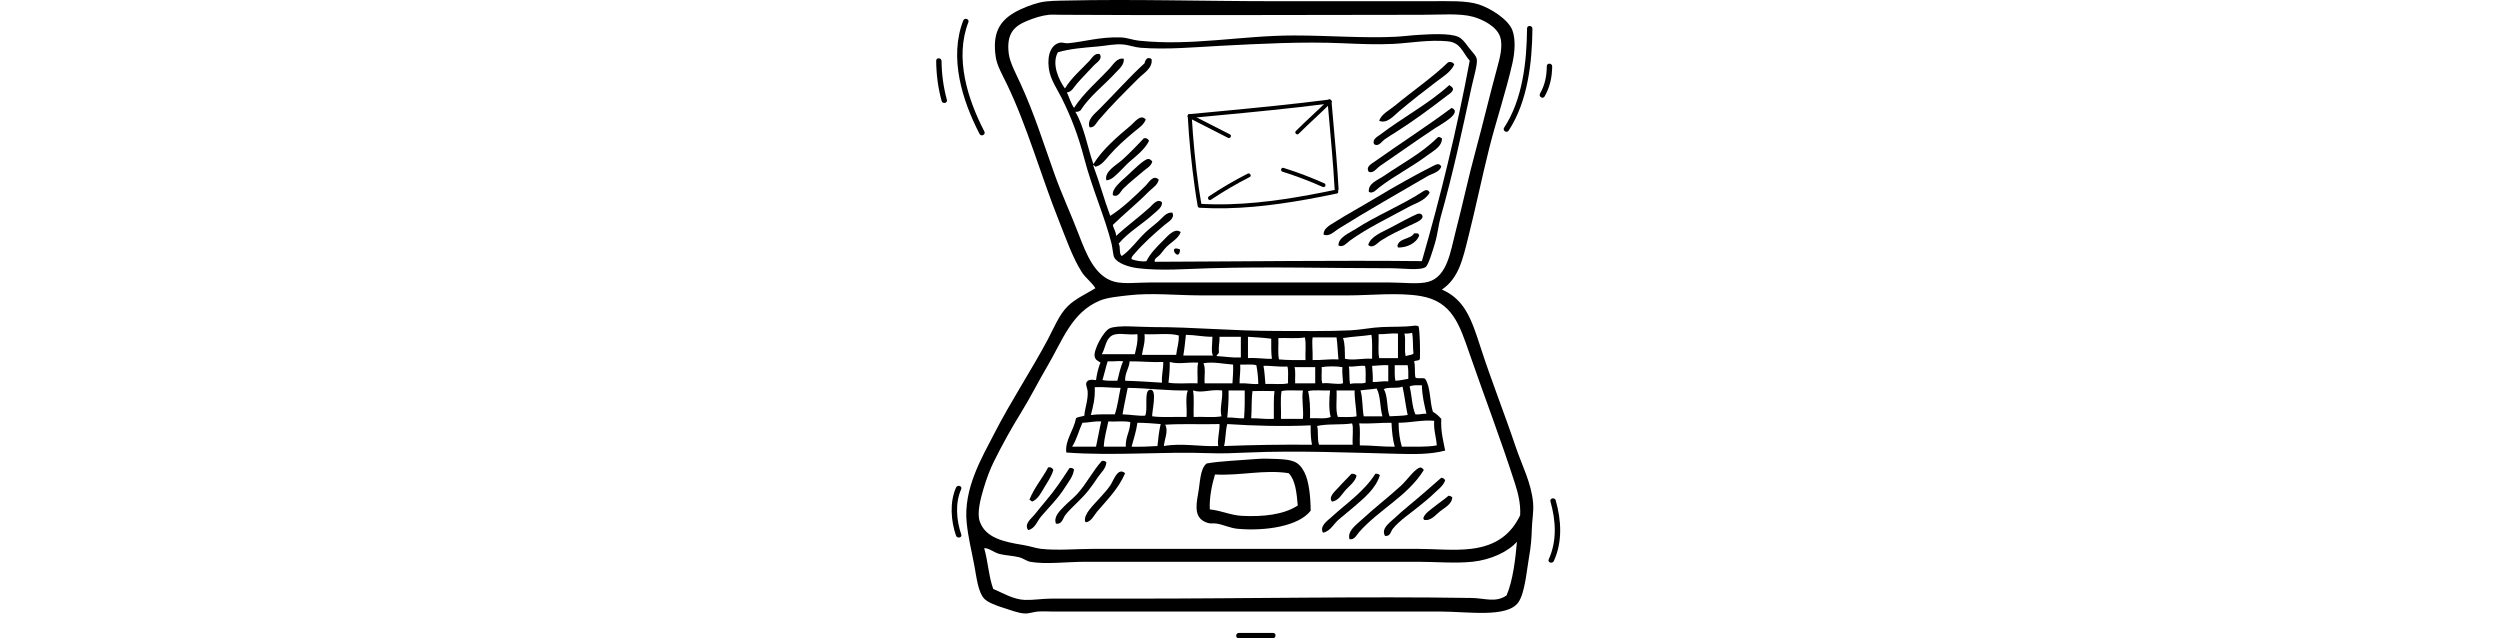 <svg width="470" height="120" viewBox="0 0 470 120" fill="none" xmlns="http://www.w3.org/2000/svg">
<path fill-rule="evenodd" clip-rule="evenodd" d="M271.083 54.44C275.308 56.273 276.62 59.931 278.256 65.015C280.307 71.397 282.833 77.7 284.94 83.977C286.092 87.407 287.907 90.802 288.222 94.551C288.361 96.199 288.021 97.852 287.979 99.535C287.939 101.157 287.799 102.832 287.493 104.517C287.037 107.03 286.715 111.499 285.427 113.269C283.295 116.195 275.992 114.97 270.72 114.97C246.364 114.969 222.236 114.973 197.91 114.97C197.003 114.97 196.01 114.895 195.114 114.97C194.244 115.043 193.499 115.365 192.683 115.335C191.419 115.287 189.968 114.677 188.55 114.242C187.232 113.837 185.689 113.246 185.025 112.539C183.871 111.312 183.573 108.451 183.202 106.461C182.608 103.29 182.036 101.165 181.742 98.317C181.077 91.876 184.589 86.051 186.969 81.421C190.068 75.394 193.846 69.693 196.936 63.917C198.058 61.819 199.097 59.184 200.704 57.596C202.152 56.166 204.14 55.281 205.931 54.193C205.45 53.277 204.069 52.242 203.378 51.155C201.616 48.382 200.417 44.85 199.002 41.31C195.728 33.111 193.115 23.733 189.278 15.783C188.476 14.121 187.45 12.348 187.212 10.799C186.5 6.163 188.006 3.97 190.616 2.413C191.966 1.609 193.972 0.824 195.478 0.469C196.916 0.128 198.952 0.136 200.34 0.104C212.851 -0.187 226.317 0.226 239.6 0.226C248.777 0.226 258.868 0.226 268.894 0.226C272.218 0.226 275.663 0.073 278.01 0.835C280.266 1.567 283.559 3.647 284.331 5.697C284.96 7.367 284.795 9.856 284.331 11.896C283.101 17.307 281.205 22.939 279.954 27.942C278.581 33.44 277.454 38.969 276.064 44.472C275.004 48.68 274.288 52.258 271.083 54.44ZM192.925 3.997C190.584 4.979 189.193 6.402 189.643 10.075C189.852 11.773 191.041 13.933 191.831 15.666C194.54 21.608 195.98 26.38 198.273 32.805C199.546 36.369 201.287 40.13 202.77 43.988C204.244 47.819 205.857 52.021 209.578 52.981C211.296 53.426 214.011 53.103 216.384 53.103C231.818 53.103 245.779 53.103 261.115 53.103C263.663 53.103 266.721 53.492 268.53 52.981C272.106 51.972 272.691 47.25 273.635 43.623C275.038 38.22 276.016 33.476 277.525 27.944C278.765 23.396 280.123 17.651 281.535 12.504C281.954 10.979 282.592 8.611 282.022 6.914C281.341 4.891 278.614 3.607 276.917 3.146C274.407 2.461 270.886 2.782 267.314 2.782C244.706 2.782 221.085 2.918 199.73 2.782C198.813 2.775 197.673 2.729 197.178 2.782C195.794 2.929 194.401 3.377 192.925 3.997ZM284.819 90.906C282.115 82.5 279.159 74.817 276.31 66.596C274.375 61.014 273.025 56.669 267.072 55.656C262.919 54.949 257.533 55.534 253.458 55.534C244.718 55.533 234.517 55.534 225.867 55.534C221.21 55.534 216.451 55.001 212.01 55.534C210.421 55.725 208.2 55.918 206.784 56.507C201.457 58.719 199.774 63.974 196.937 68.785C195.268 71.614 193.667 74.818 191.832 77.778C190.208 80.398 188.442 83.557 186.849 86.775C186.147 88.192 185.476 89.948 184.903 91.88C184.354 93.736 183.652 96.341 184.175 97.956C185.186 101.089 188.634 101.861 192.319 102.453C193.648 102.667 194.745 103.075 195.722 103.183C198.824 103.528 202.404 103.183 205.811 103.183C225.949 103.183 246.398 103.184 266.343 103.183C269.738 103.183 273.347 103.567 276.553 103.183C281.303 102.614 284.08 100.438 285.792 96.863C285.907 94.639 285.365 92.606 284.819 90.906ZM285.184 101.845C283.557 103.715 280.256 105.262 276.796 105.613C273.504 105.945 269.907 105.613 266.465 105.613C245.831 105.611 224.671 105.614 204.108 105.613C200.512 105.613 196.603 106.148 193.655 105.613C193.026 105.499 192.4 104.968 191.589 104.76C190.456 104.471 189.05 104.434 187.942 104.155C186.786 103.859 185.941 102.996 185.025 103.06C185.732 105.474 185.889 108.435 186.726 110.716C188.515 111.477 190.524 112.714 192.682 112.784C194.296 112.836 195.97 112.54 197.665 112.539C203.032 112.539 208.131 112.54 213.468 112.539C234.207 112.539 256.788 112.099 276.675 112.419C279.181 112.457 281.178 113.362 283.239 111.932C284.418 109.181 284.91 105.098 285.184 101.845Z" fill="black"/>
<path fill-rule="evenodd" clip-rule="evenodd" d="M266.828 6.55C268.576 6.456 272.473 6.181 274.121 6.914C274.836 7.23 275.361 7.879 276.065 8.858C276.608 9.609 277.549 10.443 277.646 11.168C277.781 12.176 277.018 14.675 276.673 16.272C274.853 24.728 273.16 32.61 270.839 40.825C270.43 42.274 270.283 44.019 269.746 45.809C269.341 47.151 268.536 49.823 268.043 50.185C267.041 50.92 263.621 50.428 261.602 50.428C249.777 50.427 238.918 50.109 227.445 50.428C222.996 50.553 218.272 50.948 213.953 50.428C212.246 50.222 210.025 49.51 209.456 48.362C209.269 47.984 209.139 46.493 208.97 45.809C207.743 40.864 205.332 35.48 203.865 29.886C202.71 25.488 201.444 22.171 199.61 18.459C198.765 16.752 197.458 14.97 197.179 12.868C196.831 10.254 197.644 8.294 199.368 8.006C199.697 7.95 200.274 8.179 200.826 8.128C203.85 7.841 206.805 6.906 210.671 7.033C211.944 7.075 212.841 7.509 214.075 7.641C224.039 8.704 233.375 6.669 243.246 6.669C249.812 6.669 256.402 7.206 262.33 6.913C263.836 6.84 265.315 6.63 266.828 6.55ZM208.728 40.583C210.931 39.208 213.418 36.864 215.412 34.87C215.982 34.3 216.83 32.74 217.843 33.777C217.636 34.839 216.576 35.393 215.897 36.088C213.737 38.293 211.375 40.17 209.213 42.287C209.348 43.042 209.805 43.478 209.821 44.353C211.731 42.588 214.214 40.758 216.141 39.005C216.706 38.49 217.585 37.242 218.45 38.031C218.545 38.975 217.49 39.654 216.869 40.221C214.739 42.16 212.089 43.67 210.305 45.811C210.724 46.364 210.295 47.766 210.913 48.122C212.472 47.069 213.734 45.24 215.288 43.746C216.039 43.025 216.918 42.367 217.719 41.679C218.501 41.01 219.24 39.828 220.393 39.979C220.954 41.051 219.587 41.735 218.934 42.288C216.968 43.954 214.927 45.786 213.342 47.637C213.091 47.928 212.617 48.348 212.734 48.73C213.449 49.005 214.776 49.258 215.53 49.093C216.269 47.596 217.46 46.435 218.69 45.204C219.554 44.343 220.841 42.758 221.973 43.625C221.582 44.813 220.217 45.501 219.299 46.42C218.86 46.858 218.495 47.427 218.084 47.877C217.692 48.307 216.874 48.659 217.112 49.215C233.697 49.16 250.895 48.925 267.312 49.093C270.8 37.023 273.864 24.529 276.307 11.413C274.911 9.806 274.629 8.009 272.174 7.766C268.675 7.42 264.909 8.105 261.962 8.252C258.897 8.405 255.71 8.272 252.482 8.131C244.854 7.795 236.917 8.229 229.387 8.616C224.826 8.851 219.379 9.363 214.437 8.98C213.365 8.898 212.142 8.455 211.276 8.371C209.535 8.204 207.965 8.606 206.414 8.736C203.69 8.966 201.141 9.162 198.877 9.829C197.638 12.092 199.129 15.152 200.214 16.637C201.396 14.635 203.331 13.027 204.834 11.41C205.315 10.893 205.847 9.846 206.779 10.194C207.309 11.175 206.17 11.729 205.685 12.261C204.514 13.54 203.466 14.563 202.403 15.787C201.906 16.36 201.471 17.33 200.579 17.368C201.03 18.335 201.334 19.45 201.916 20.286C203.726 17.487 206.41 15.228 208.601 12.871C209.278 12.141 210.02 10.781 211.274 11.048C211.399 12.175 210.335 13.027 209.694 13.722C207.478 16.122 204.871 18.053 203.13 20.771C202.862 20.91 202.633 21.085 202.157 21.015C203.815 23.773 204.413 27.591 205.561 30.86C207.216 28.117 210.132 25.636 212.61 23.567C213.287 23 214.438 21.329 215.406 22.474C215.013 23.503 214.002 24.13 213.218 24.782C211.461 26.245 209.912 27.63 208.478 29.28C207.775 30.089 207.077 31.112 205.925 31.348C205.789 31.305 205.53 30.701 205.561 31.224C206.712 34.253 207.581 37.556 208.728 40.583Z" fill="black"/>
<path fill-rule="evenodd" clip-rule="evenodd" d="M216.507 11.168C216.705 12.819 215.029 13.741 214.076 14.694C211.549 17.221 208.91 19.807 206.539 22.594C206.113 23.095 205.736 24.072 204.838 23.932C204.295 22.505 205.84 21.349 206.661 20.528C209.43 17.759 212.273 14.543 215.169 11.898C215.276 11.478 215.425 11.1 215.777 10.924C216.126 10.9 216.395 10.956 216.507 11.168Z" fill="black"/>
<path fill-rule="evenodd" clip-rule="evenodd" d="M273.393 12.139C272.771 13.514 271.34 14.371 270.11 15.299C267.718 17.108 265.422 18.909 263.061 20.89C262.044 21.742 260.753 23.341 259.294 22.713C259.685 21.43 261.214 20.728 262.333 19.795C265.35 17.279 269.543 14.36 272.178 11.773C272.412 11.545 273.23 11.637 273.393 12.139Z" fill="black"/>
<path fill-rule="evenodd" clip-rule="evenodd" d="M272.663 16.151C273.903 16.843 272.499 17.632 272.055 17.974C268.877 20.416 265.787 22.705 262.331 24.903C261.67 25.323 260.883 25.78 260.265 26.241C259.72 26.645 259.132 27.676 258.321 27.091C257.916 26.165 259.019 25.665 259.537 25.269C263.566 22.18 268.686 19.451 272.421 16.031C272.561 16.01 272.638 16.056 272.663 16.151Z" fill="black"/>
<path fill-rule="evenodd" clip-rule="evenodd" d="M257.348 32.317C256.659 31.371 257.913 30.747 258.441 30.373C263.004 27.13 268.445 23.62 272.906 20.285C275.069 21.189 270.816 23.427 269.867 24.052C266.115 26.53 263.084 28.713 259.414 31.223C258.786 31.653 258.217 32.63 257.348 32.317Z" fill="black"/>
<path fill-rule="evenodd" clip-rule="evenodd" d="M271.084 25.997C271.148 27.541 269.468 28.359 268.409 29.157C265.508 31.346 262.247 32.964 259.293 35.235C258.79 35.618 258.113 36.496 257.347 36.086C257.137 34.491 259.032 33.848 260.021 33.168C263.303 30.912 267.29 28.799 270.109 25.997C270.199 25.882 270.33 25.812 270.473 25.752C270.778 25.735 270.851 25.944 271.084 25.997Z" fill="black"/>
<path fill-rule="evenodd" clip-rule="evenodd" d="M216.021 26.483C215.169 28.166 213.614 29.3 212.252 30.494C211.599 31.068 210.996 31.812 210.306 32.44C209.693 32.999 208.959 33.857 207.997 33.898C207.551 32.225 209.947 31 211.036 30.009C212.466 28.705 213.818 27.293 215.046 25.998C215.628 25.903 215.85 26.167 216.021 26.483Z" fill="black"/>
<path fill-rule="evenodd" clip-rule="evenodd" d="M216.629 30.373C216.424 31.226 215.562 31.641 214.927 32.196C213.71 33.26 212.386 34.254 211.16 35.478C210.659 35.978 210.234 37.203 209.216 36.693C209.006 35.502 210.638 34.187 211.89 33.046C212.885 32.14 215.122 29.85 215.9 29.885C216.2 29.9 216.429 30.11 216.629 30.373Z" fill="black"/>
<path fill-rule="evenodd" clip-rule="evenodd" d="M270.962 31.346C270.521 32.441 269.195 32.638 268.288 33.167C262.909 36.313 257.006 39.652 251.635 43.013C250.865 43.495 249.903 44.568 248.839 44.106C248.756 43.046 249.906 42.395 250.663 41.918C253.276 40.274 255.952 38.823 258.686 37.178C262.345 34.976 266.329 32.746 269.625 31.1C269.974 30.929 270.666 30.578 270.962 31.346Z" fill="black"/>
<path fill-rule="evenodd" clip-rule="evenodd" d="M268.774 36.208C267.956 37.736 266.079 38.208 264.642 39.003C260.999 41.017 257.201 42.779 253.823 45.203C253.232 45.627 252.561 46.574 251.635 46.176C251.546 44.616 253.735 43.793 254.917 43.015C258.514 40.65 264.097 38.296 267.558 35.966C267.916 35.724 268.48 35.53 268.774 36.208Z" fill="black"/>
<path fill-rule="evenodd" clip-rule="evenodd" d="M257.226 46.053C257.642 44.456 259.816 43.648 261.48 42.77C263.351 41.783 265.092 40.822 266.463 40.219C266.752 40.091 267.379 40.135 267.435 40.703C267.506 41.417 265.712 42.066 265.004 42.407C263.124 43.312 261.352 44.117 259.657 45.203C258.941 45.66 258.091 46.845 257.226 46.053Z" fill="black"/>
<path fill-rule="evenodd" clip-rule="evenodd" d="M266.707 43.987C266.687 44.126 266.735 44.202 266.828 44.229C266.302 45.743 264.484 46.566 262.818 46.538C262.838 46.399 262.791 46.323 262.696 46.296C262.965 44.7 265.176 45.048 265.857 43.864C266.179 43.867 266.55 43.82 266.707 43.987Z" fill="black"/>
<path fill-rule="evenodd" clip-rule="evenodd" d="M221.855 46.903C221.71 49.542 219.328 45.852 221.855 46.903V46.903Z" fill="black"/>
<path fill-rule="evenodd" clip-rule="evenodd" d="M266.707 61.368C266.939 62.548 266.998 65.582 266.95 67.324C266.982 67.922 266.187 67.695 265.857 67.932C266.095 68.787 265.916 70.061 266.1 70.972C266.482 71.278 267.519 70.931 267.923 71.214C268.97 72.721 268.765 75.477 269.381 77.413C270.006 77.762 270.506 78.234 270.962 78.751C270.828 81.114 271.336 82.834 271.69 84.707C268.846 85.461 265.789 85.389 262.696 85.314C254.012 85.108 243.812 84.673 234.739 85.071C231.857 85.199 229.681 85.283 227.203 85.192C218.55 84.874 209.292 85.742 200.462 85.071C200.19 82.743 201.856 80.978 202.285 78.63C202.671 78.325 203.384 78.35 203.866 78.143C203.871 76.993 204.621 75.167 204.474 73.526C204.417 72.886 204.097 72.5 204.231 71.945C204.549 71.277 205.206 71.376 206.054 71.457C206.165 70.602 206.456 69.08 206.905 68.176C206.325 67.755 206.004 67.746 205.811 67.083C205.472 65.925 207.428 62.279 208.606 61.735C210.076 61.053 214.199 61.49 216.629 61.49C224.965 61.489 231.24 62.22 240.21 62.22C244.878 62.22 249.708 62.308 253.946 62.099C255.798 62.008 257.801 61.577 259.78 61.49C261.98 61.394 264.131 61.478 265.735 61.247C266 61.21 266.454 61.188 266.707 61.368ZM264.033 62.705C264.34 63.897 263.952 65.784 264.276 66.959C264.715 66.751 265.393 66.78 265.735 66.474C265.581 65.25 265.696 63.758 265.492 62.585C265.048 62.666 264.607 62.752 264.033 62.705ZM259.172 62.827C259.247 64.292 259.016 66.061 259.294 67.324C260.468 67.324 261.643 67.324 262.819 67.324C262.819 65.786 262.819 64.243 262.819 62.705C261.468 62.612 260.462 62.862 259.172 62.827ZM208.728 63.313C207.834 64.106 207.764 65.506 207.147 66.594C209.213 66.594 211.279 66.594 213.346 66.594C213.602 65.431 213.95 64.362 213.833 62.827C211.761 63.059 209.844 62.323 208.728 63.313ZM214.684 66.717C216.832 66.717 218.978 66.717 221.125 66.717C221.255 65.468 221.66 64.495 221.612 63.07C219.893 62.561 217.277 62.949 215.169 62.827C215.322 64.437 214.866 65.441 214.684 66.717ZM222.948 62.949C222.8 64.258 222.684 65.6 222.462 66.839C224.326 66.839 226.19 66.839 228.053 66.839C227.638 66.267 227.94 64.539 227.932 63.313C226.137 63.325 224.718 62.965 222.948 62.949ZM252.486 63.557C252.874 64.587 252.824 66.054 252.851 67.447C254.449 67.818 256.191 67.308 257.956 67.447C257.929 65.933 258.042 64.282 257.834 62.949C256.108 63.206 254.189 63.273 252.486 63.557ZM229.269 63.678C229.269 64.529 229.064 65.174 229.148 66.109C229.3 66.543 228.329 66.88 228.904 66.959C230.376 67.03 231.656 67.288 233.28 67.204C233.28 65.906 233.28 64.611 233.28 63.315C231.943 63.315 230.606 63.315 229.269 63.315C229.269 63.435 229.269 63.556 229.269 63.678ZM234.618 67.324C236.198 67.212 237.968 67.527 239.114 67.447C238.965 66.3 238.985 64.983 238.993 63.678C237.594 63.496 236.106 63.406 234.618 63.315C234.618 64.65 234.618 65.987 234.618 67.324ZM240.331 63.557C240.395 64.869 240.192 66.451 240.452 67.567C242.004 67.718 243.726 67.698 245.436 67.689C245.359 66.305 245.591 64.616 245.314 63.435C243.868 63.69 241.973 63.496 240.331 63.557ZM246.773 67.689C248.485 67.741 249.879 67.474 251.635 67.567C251.477 66.227 251.469 64.735 251.27 63.435C249.771 63.435 248.271 63.435 246.773 63.435C246.61 64.497 246.817 65.756 246.773 67.689ZM208.24 67.932C207.881 69.07 207.612 70.304 207.269 71.456C208.074 71.623 209.093 71.578 210.064 71.579C210.382 70.317 210.639 68.992 211.159 67.932C210.251 67.79 209.546 67.992 208.24 67.932ZM212.375 67.932C212.256 69.311 211.485 70.039 211.524 71.579C213.892 71.642 216.159 71.806 218.451 71.944C218.348 70.463 218.717 69.453 218.695 68.053C216.456 68.144 214.545 67.909 212.375 67.932ZM219.667 71.944C221.252 72.223 223.35 71.987 225.137 72.064C225.211 70.802 224.984 69.237 225.259 68.175C223.004 68.07 221.655 68.521 219.911 68.053C219.937 69.459 219.821 70.72 219.667 71.944ZM226.474 72.064C228.215 72.064 229.958 72.064 231.7 72.064C231.768 70.917 231.877 69.811 231.822 68.54C230.068 68.428 228.035 67.951 226.23 68.295C226.728 69.136 226.36 70.841 226.474 72.064ZM233.037 72.064C234.33 71.985 235.258 72.274 236.562 72.187C236.534 70.917 236.399 69.757 236.198 68.662C235.391 68.414 234.159 68.593 233.16 68.54C233.249 69.846 233.017 70.829 233.037 72.064ZM237.535 68.783C237.743 69.829 237.787 71.042 237.9 72.187C239.283 72.111 240.971 72.341 242.153 72.064C242.097 71.027 242.282 69.749 242.032 68.905C240.452 69.017 238.683 68.702 237.535 68.783ZM257.956 68.783C258.019 69.772 258.135 70.712 258.076 71.822C259.108 71.84 259.891 71.611 260.994 71.699C260.994 70.686 260.994 69.673 260.994 68.662C259.867 68.588 258.982 68.755 257.956 68.783ZM262.331 71.579C263.219 71.535 263.974 71.358 264.762 71.214C264.772 70.313 264.789 69.405 264.641 68.663C263.831 68.663 263.02 68.663 262.21 68.663C262.215 69.668 262.158 70.741 262.331 71.579ZM253.581 68.905C253.768 69.891 253.591 71.243 253.823 72.187C254.607 71.917 255.966 72.224 256.741 71.944C256.705 70.885 256.839 69.656 256.62 68.783C255.476 68.695 254.71 68.981 253.581 68.905ZM248.474 69.025C248.545 70.009 248.326 71.282 248.596 72.064C249.991 71.897 251.353 72.37 252.486 72.064C252.46 71.038 252.291 70.154 252.365 69.025C251.337 68.826 249.502 68.826 248.474 69.025ZM243.491 72.064C244.747 72.064 246.003 72.064 247.26 72.064C247.26 71.051 247.26 70.038 247.26 69.025C245.963 69.025 244.667 69.025 243.369 69.025C243.615 69.832 243.438 71.064 243.491 72.064ZM265.005 72.672C265.449 74.336 265.432 76.459 266.1 77.899C266.924 77.993 267.392 77.733 268.166 77.777C267.784 76.092 267.353 74.457 267.315 72.429C266.475 72.442 265.532 72.347 265.005 72.672ZM260.144 73.159C260.955 74.412 260.67 76.761 261.237 78.263C262.373 78.182 263.616 78.21 264.641 78.02C264.256 76.298 264.069 74.376 263.668 72.671C262.784 73.125 261.002 72.68 260.144 73.159ZM205.081 78.022C206.439 77.838 208.05 77.911 209.579 77.899C210.114 76.409 210.307 74.575 210.672 72.915C208.976 72.947 207.565 72.7 205.811 72.792C205.919 74.888 205.492 76.447 205.081 78.022ZM212.01 72.917C211.692 74.583 211.316 76.195 211.037 77.9C212.442 77.924 214.159 78.25 215.291 78.143C215.871 76.892 215.026 73.522 216.142 73.281C217.732 72.939 216.475 77.573 216.629 78.266C218.55 78.531 220.95 78.32 223.07 78.388C223.198 76.772 222.795 74.627 223.314 73.404C219.307 73.479 215.884 72.97 212.01 72.917ZM255.767 73.402C256.207 74.785 256.096 76.72 256.375 78.265C257.551 78.265 258.726 78.265 259.9 78.265C259.413 76.642 259.572 74.379 258.806 73.037C257.858 73.223 256.728 73.227 255.767 73.402ZM224.408 78.386C226.109 78.305 228.135 78.548 229.634 78.265C229.252 76.707 229.909 75.136 229.756 73.402C227.38 73.152 226.035 73.97 224.286 73.402C224.553 74.834 224.338 76.755 224.408 78.386ZM230.727 78.507C231.905 78.424 232.711 78.711 233.888 78.628C234.001 76.959 234.039 75.214 234.009 73.402C232.996 73.402 231.984 73.402 230.971 73.402C231.007 75.219 230.89 76.887 230.727 78.507ZM235.469 73.525C235.251 75.09 235.351 76.971 235.226 78.628C236.698 78.614 237.932 78.838 239.479 78.75C239.515 76.671 239.406 74.937 239.601 73.525C238.493 73.478 236.372 73.505 235.469 73.525ZM240.939 73.525C240.655 75.023 240.899 77.049 240.817 78.75C242.195 78.75 243.573 78.75 244.95 78.75C245.113 76.879 244.671 74.988 244.95 73.402C243.637 73.466 242.056 73.263 240.939 73.525ZM246.287 78.628C247.584 78.548 249.244 78.831 250.176 78.385C249.795 77.107 249.875 74.848 250.054 73.402C248.718 73.483 247.057 73.24 245.922 73.525C246.271 74.999 246.328 76.764 246.287 78.628ZM251.513 78.386C252.251 78.374 254.119 78.495 255.039 78.265C254.969 76.652 254.607 74.751 254.674 73.402C253.539 73.402 252.405 73.402 251.27 73.402C251.37 75.044 251.034 77.124 251.513 78.386ZM262.939 79.48C262.931 81.189 263.159 82.664 263.547 83.977C265.794 83.954 268.193 84.085 270.112 83.733C270.01 82.134 269.504 80.938 269.625 79.113C267.531 78.898 265.202 79.462 262.939 79.48ZM203.5 79.48C202.81 80.938 202.412 82.684 201.554 83.977C203.054 83.977 204.553 83.977 206.052 83.977C206.403 82.424 206.667 80.781 207.025 79.235C205.682 79.148 204.74 79.463 203.5 79.48ZM208.363 79.235C208.065 80.801 207.596 82.196 207.512 83.977C208.89 83.977 210.267 83.977 211.645 83.977C211.576 82.083 212.455 81.142 212.495 79.358C211.352 79.083 209.706 79.311 208.363 79.235ZM213.831 79.48C213.614 81.125 213.125 82.5 212.738 83.977C214.44 84.016 216.035 83.951 217.6 83.855C217.739 82.414 217.901 80.994 218.208 79.723C216.785 79.606 215.364 79.487 213.831 79.48ZM255.525 79.601C255.787 80.757 255.581 82.381 255.647 83.735C257.933 83.716 259.904 84.014 262.211 83.978C261.83 82.656 261.678 81.107 261.603 79.481C259.516 79.46 257.681 79.691 255.525 79.601ZM254.187 79.601C252.156 79.921 249.515 79.63 247.623 80.088C247.906 81.102 247.608 82.696 247.988 83.612C250.095 83.612 252.202 83.612 254.308 83.612C254.201 82.341 254.51 80.288 254.187 79.601ZM218.816 83.855C222.105 83.247 225.479 83.991 229.027 83.855C228.82 82.639 229.304 81.159 229.271 79.723C225.392 79.826 222.648 79.625 219.061 79.843C219.724 81.022 218.886 82.62 218.816 83.855ZM230.727 79.724C230.376 80.952 230.449 82.604 230.119 83.856C235.501 83.648 241.005 83.559 246.65 83.612C246.439 82.526 246.376 81.296 246.407 79.965C241.285 80.205 235.668 80.054 230.727 79.724Z" fill="black"/>
<path fill-rule="evenodd" clip-rule="evenodd" d="M246.408 96.01C244.167 98.932 237.926 99.883 232.673 99.414C231.315 99.291 229.976 98.638 228.783 98.44C228.076 98.325 227.632 98.487 227.082 98.318C224.559 97.551 224.762 95.409 225.259 92.727C225.638 90.68 225.585 88.167 226.839 87.135C229.362 86.68 232.904 86.562 236.32 86.283C237.395 86.197 238.742 86.229 239.967 86.283C242.907 86.412 244.11 86.656 245.194 88.714C246.097 90.436 246.382 93.364 246.408 96.01ZM228.419 89.204C227.845 91.063 227.325 93.615 227.447 95.767C229.698 96.001 231.33 96.872 233.524 96.982C237.337 97.172 241.287 96.804 243.978 95.037C243.769 92.653 243.55 90.277 242.276 88.96C237.62 88.242 233.353 89.455 228.419 89.204Z" fill="black"/>
<path fill-rule="evenodd" clip-rule="evenodd" d="M207.998 86.895C207.956 88.045 206.984 88.859 206.417 89.691C205.816 90.575 205.247 91.426 204.593 92.244C203.258 93.915 201.594 95.222 200.34 96.741C199.828 97.359 199.699 98.644 198.517 98.441C198.037 97.15 199.214 96.085 199.975 95.283C200.774 94.437 201.782 93.67 202.527 92.85C204.278 90.929 205.47 88.49 207.146 86.651C207.591 86.572 207.795 86.734 207.998 86.895Z" fill="black"/>
<path fill-rule="evenodd" clip-rule="evenodd" d="M198.03 88.353C197.683 89.549 196.937 90.635 196.329 91.635C195.728 92.624 195.156 93.859 194.019 94.31C193.9 94.145 193.694 94.066 193.532 93.946C194.442 91.654 195.946 89.958 197.057 87.868C197.639 87.773 197.859 88.038 198.03 88.353Z" fill="black"/>
<path fill-rule="evenodd" clip-rule="evenodd" d="M267.68 88.353C264.726 93.192 259.238 95.816 255.524 100.021C255.071 100.535 254.622 101.573 253.701 101.359C253.268 99.805 254.983 98.658 256.132 97.591C258.349 95.531 261.049 93.445 263.303 91.391C264.512 90.291 265.602 88.605 266.705 87.989C267.072 87.787 267.386 87.915 267.68 88.353Z" fill="black"/>
<path fill-rule="evenodd" clip-rule="evenodd" d="M201.921 88.232C201.776 89.543 200.866 90.605 200.218 91.635C198.919 93.701 197.295 95.256 195.721 97.105C194.99 97.963 194.584 99.405 193.29 99.656C192.49 98.484 193.876 97.514 194.506 96.74C195.216 95.87 195.983 94.895 196.694 94.066C198.393 92.084 199.718 90.05 201.069 87.988C201.513 87.909 201.717 88.071 201.921 88.232Z" fill="black"/>
<path fill-rule="evenodd" clip-rule="evenodd" d="M211.524 88.961C210.309 91.812 208.216 93.894 206.296 96.132C205.689 96.839 205.251 97.941 204.23 98.2C204.226 98.079 204.08 98.105 203.986 98.078C203.707 96.573 205.542 95.032 206.904 93.457C207.547 92.715 208.207 92.048 208.727 91.269C209.388 90.282 210.124 87.765 211.524 88.961Z" fill="black"/>
<path fill-rule="evenodd" clip-rule="evenodd" d="M255.039 89.446C254.749 90.598 253.68 91.337 252.973 92.12C252.27 92.901 251.665 94.129 250.42 94.309C249.661 93.434 250.97 92.388 251.636 91.635C252.453 90.713 253.35 89.865 254.067 89.083C254.589 89.007 254.849 89.191 255.039 89.446Z" fill="black"/>
<path fill-rule="evenodd" clip-rule="evenodd" d="M259.414 89.325C258.663 91.889 256.394 93.667 254.552 95.282C253.609 96.108 252.595 96.873 251.635 97.712C250.716 98.516 250.073 99.9 248.718 100.143C248.036 98.909 249.561 97.899 250.299 97.224C253.125 94.641 256.446 92.408 258.564 89.08C259.008 89.004 259.211 89.163 259.414 89.325Z" fill="black"/>
<path fill-rule="evenodd" clip-rule="evenodd" d="M271.69 90.298C271.32 91.403 270.275 92.079 269.502 92.85C268.706 93.648 267.811 94.319 266.95 95.039C265.263 96.45 263.167 97.775 261.845 99.416C261.419 99.944 261.425 100.864 260.387 100.753C259.615 99.426 261.139 98.36 261.967 97.592C262.887 96.736 263.935 95.817 264.884 95.04C267.015 93.291 269.176 91.38 270.962 89.812C271.323 89.857 271.562 90.024 271.69 90.298Z" fill="black"/>
<path fill-rule="evenodd" clip-rule="evenodd" d="M273.028 93.457C273.005 94.791 271.545 95.464 270.719 96.132C269.906 96.788 268.946 98.051 267.68 97.713C267.7 97.572 267.653 97.495 267.558 97.469C267.85 96.492 268.869 95.903 269.624 95.282C270.489 94.571 271.478 93.945 272.298 93.215C272.682 93.156 272.774 93.389 273.028 93.457Z" fill="black"/>
<path fill-rule="evenodd" clip-rule="evenodd" d="M185.063 24.726C181.899 18.61 179.451 10.909 182.054 4.173C182.29 3.563 181.324 3.256 181.088 3.865C178.392 10.844 180.874 18.836 184.156 25.179C184.457 25.762 185.363 25.306 185.063 24.726Z" fill="black"/>
<path fill-rule="evenodd" clip-rule="evenodd" d="M178.015 18.773C177.362 16.388 177.036 13.949 177.012 11.474C177.005 10.823 175.993 10.767 176 11.422C176.024 13.978 176.347 16.511 177.022 18.978C177.195 19.607 178.188 19.405 178.015 18.773Z" fill="black"/>
<path fill-rule="evenodd" clip-rule="evenodd" d="M287.085 5.344C287.034 11.556 286.261 18.691 282.774 24.006C282.416 24.552 283.269 25.097 283.628 24.552C287.203 19.101 288.045 11.768 288.097 5.396C288.102 4.746 287.091 4.689 287.085 5.344Z" fill="black"/>
<path fill-rule="evenodd" clip-rule="evenodd" d="M290.799 12.435C290.779 14.28 290.455 15.976 289.527 17.589C289.202 18.153 290.055 18.704 290.381 18.136C291.394 16.373 291.789 14.506 291.811 12.487C291.817 11.836 290.806 11.78 290.799 12.435Z" fill="black"/>
<path fill-rule="evenodd" clip-rule="evenodd" d="M180.703 91.962C180.97 91.367 180.003 91.063 179.738 91.654C178.51 94.396 178.766 97.912 179.725 100.689C179.936 101.3 180.93 101.101 180.718 100.484C179.805 97.842 179.535 94.569 180.703 91.962Z" fill="black"/>
<path fill-rule="evenodd" clip-rule="evenodd" d="M292.476 94.069C292.3 93.441 291.307 93.645 291.484 94.274C292.501 97.882 292.743 101.677 291.16 105.16C290.89 105.753 291.857 106.056 292.125 105.466C293.771 101.848 293.534 97.822 292.476 94.069Z" fill="black"/>
<path fill-rule="evenodd" clip-rule="evenodd" d="M239.334 118.987H232.919C232.268 118.987 232.211 120 232.866 120H239.28C239.932 120 239.988 118.987 239.334 118.987Z" fill="black"/>
<path d="M223.479 22.147C225.944 23.391 228.393 24.668 230.858 25.912C231.285 26.127 231.663 25.485 231.234 25.269C228.769 24.024 226.32 22.748 223.855 21.504C223.428 21.288 223.05 21.931 223.479 22.147Z" fill="black"/>
<path d="M244.151 25.151C246.131 23.172 248.238 21.326 250.217 19.348C250.557 19.008 250.03 18.481 249.69 18.821C247.71 20.799 245.603 22.645 243.624 24.624C243.284 24.963 243.811 25.491 244.151 25.151Z" fill="black"/>
<path d="M223.668 22.197C227.076 21.872 230.486 21.555 233.894 21.223C237.344 20.887 240.792 20.535 244.236 20.146C246.144 19.93 248.05 19.702 249.954 19.457C250.154 19.431 250.327 19.304 250.327 19.084C250.327 18.903 250.155 18.686 249.954 18.712C246.558 19.148 243.156 19.532 239.751 19.888C236.303 20.249 232.853 20.581 229.402 20.909C227.49 21.09 225.579 21.27 223.668 21.452C223.467 21.471 223.295 21.61 223.295 21.825C223.295 22.012 223.466 22.217 223.668 22.197Z" fill="black"/>
<path d="M249.581 19.084C249.938 23.346 250.363 27.603 250.674 31.869C250.763 33.1 250.843 34.333 250.911 35.565C250.937 36.042 251.683 36.045 251.656 35.565C251.421 31.284 251.027 27.014 250.645 22.745C250.536 21.525 250.429 20.305 250.326 19.084C250.287 18.61 249.541 18.606 249.581 19.084Z" fill="black"/>
<path d="M223.294 21.825C223.544 26.331 223.998 30.835 224.627 35.304C224.791 36.467 224.97 37.629 225.175 38.785C225.204 38.952 225.381 39.05 225.534 39.059C228.903 39.26 232.284 39.165 235.645 38.87C239.027 38.573 242.39 38.079 245.731 37.478C247.602 37.142 249.467 36.772 251.329 36.384C251.798 36.287 251.599 35.568 251.13 35.666C247.846 36.35 244.548 36.979 241.227 37.465C237.896 37.952 234.539 38.292 231.172 38.391C229.292 38.447 227.411 38.425 225.533 38.314C225.653 38.405 225.773 38.496 225.893 38.587C225.118 34.209 224.638 29.772 224.281 25.342C224.186 24.17 224.104 22.998 224.039 21.825C224.013 21.348 223.268 21.345 223.294 21.825Z" fill="black"/>
<path d="M227.651 37.557C229.994 35.988 232.431 34.562 234.946 33.286C235.374 33.07 234.997 32.426 234.57 32.643C232.055 33.919 229.618 35.345 227.275 36.914C226.878 37.179 227.251 37.825 227.651 37.557Z" fill="black"/>
<path d="M241.107 32.281C243.669 33.084 246.184 34.033 248.635 35.128C248.819 35.21 249.036 35.181 249.145 34.994C249.238 34.835 249.196 34.567 249.011 34.484C246.501 33.363 243.929 32.385 241.305 31.562C240.847 31.418 240.65 32.137 241.107 32.281Z" fill="black"/>
</svg>
